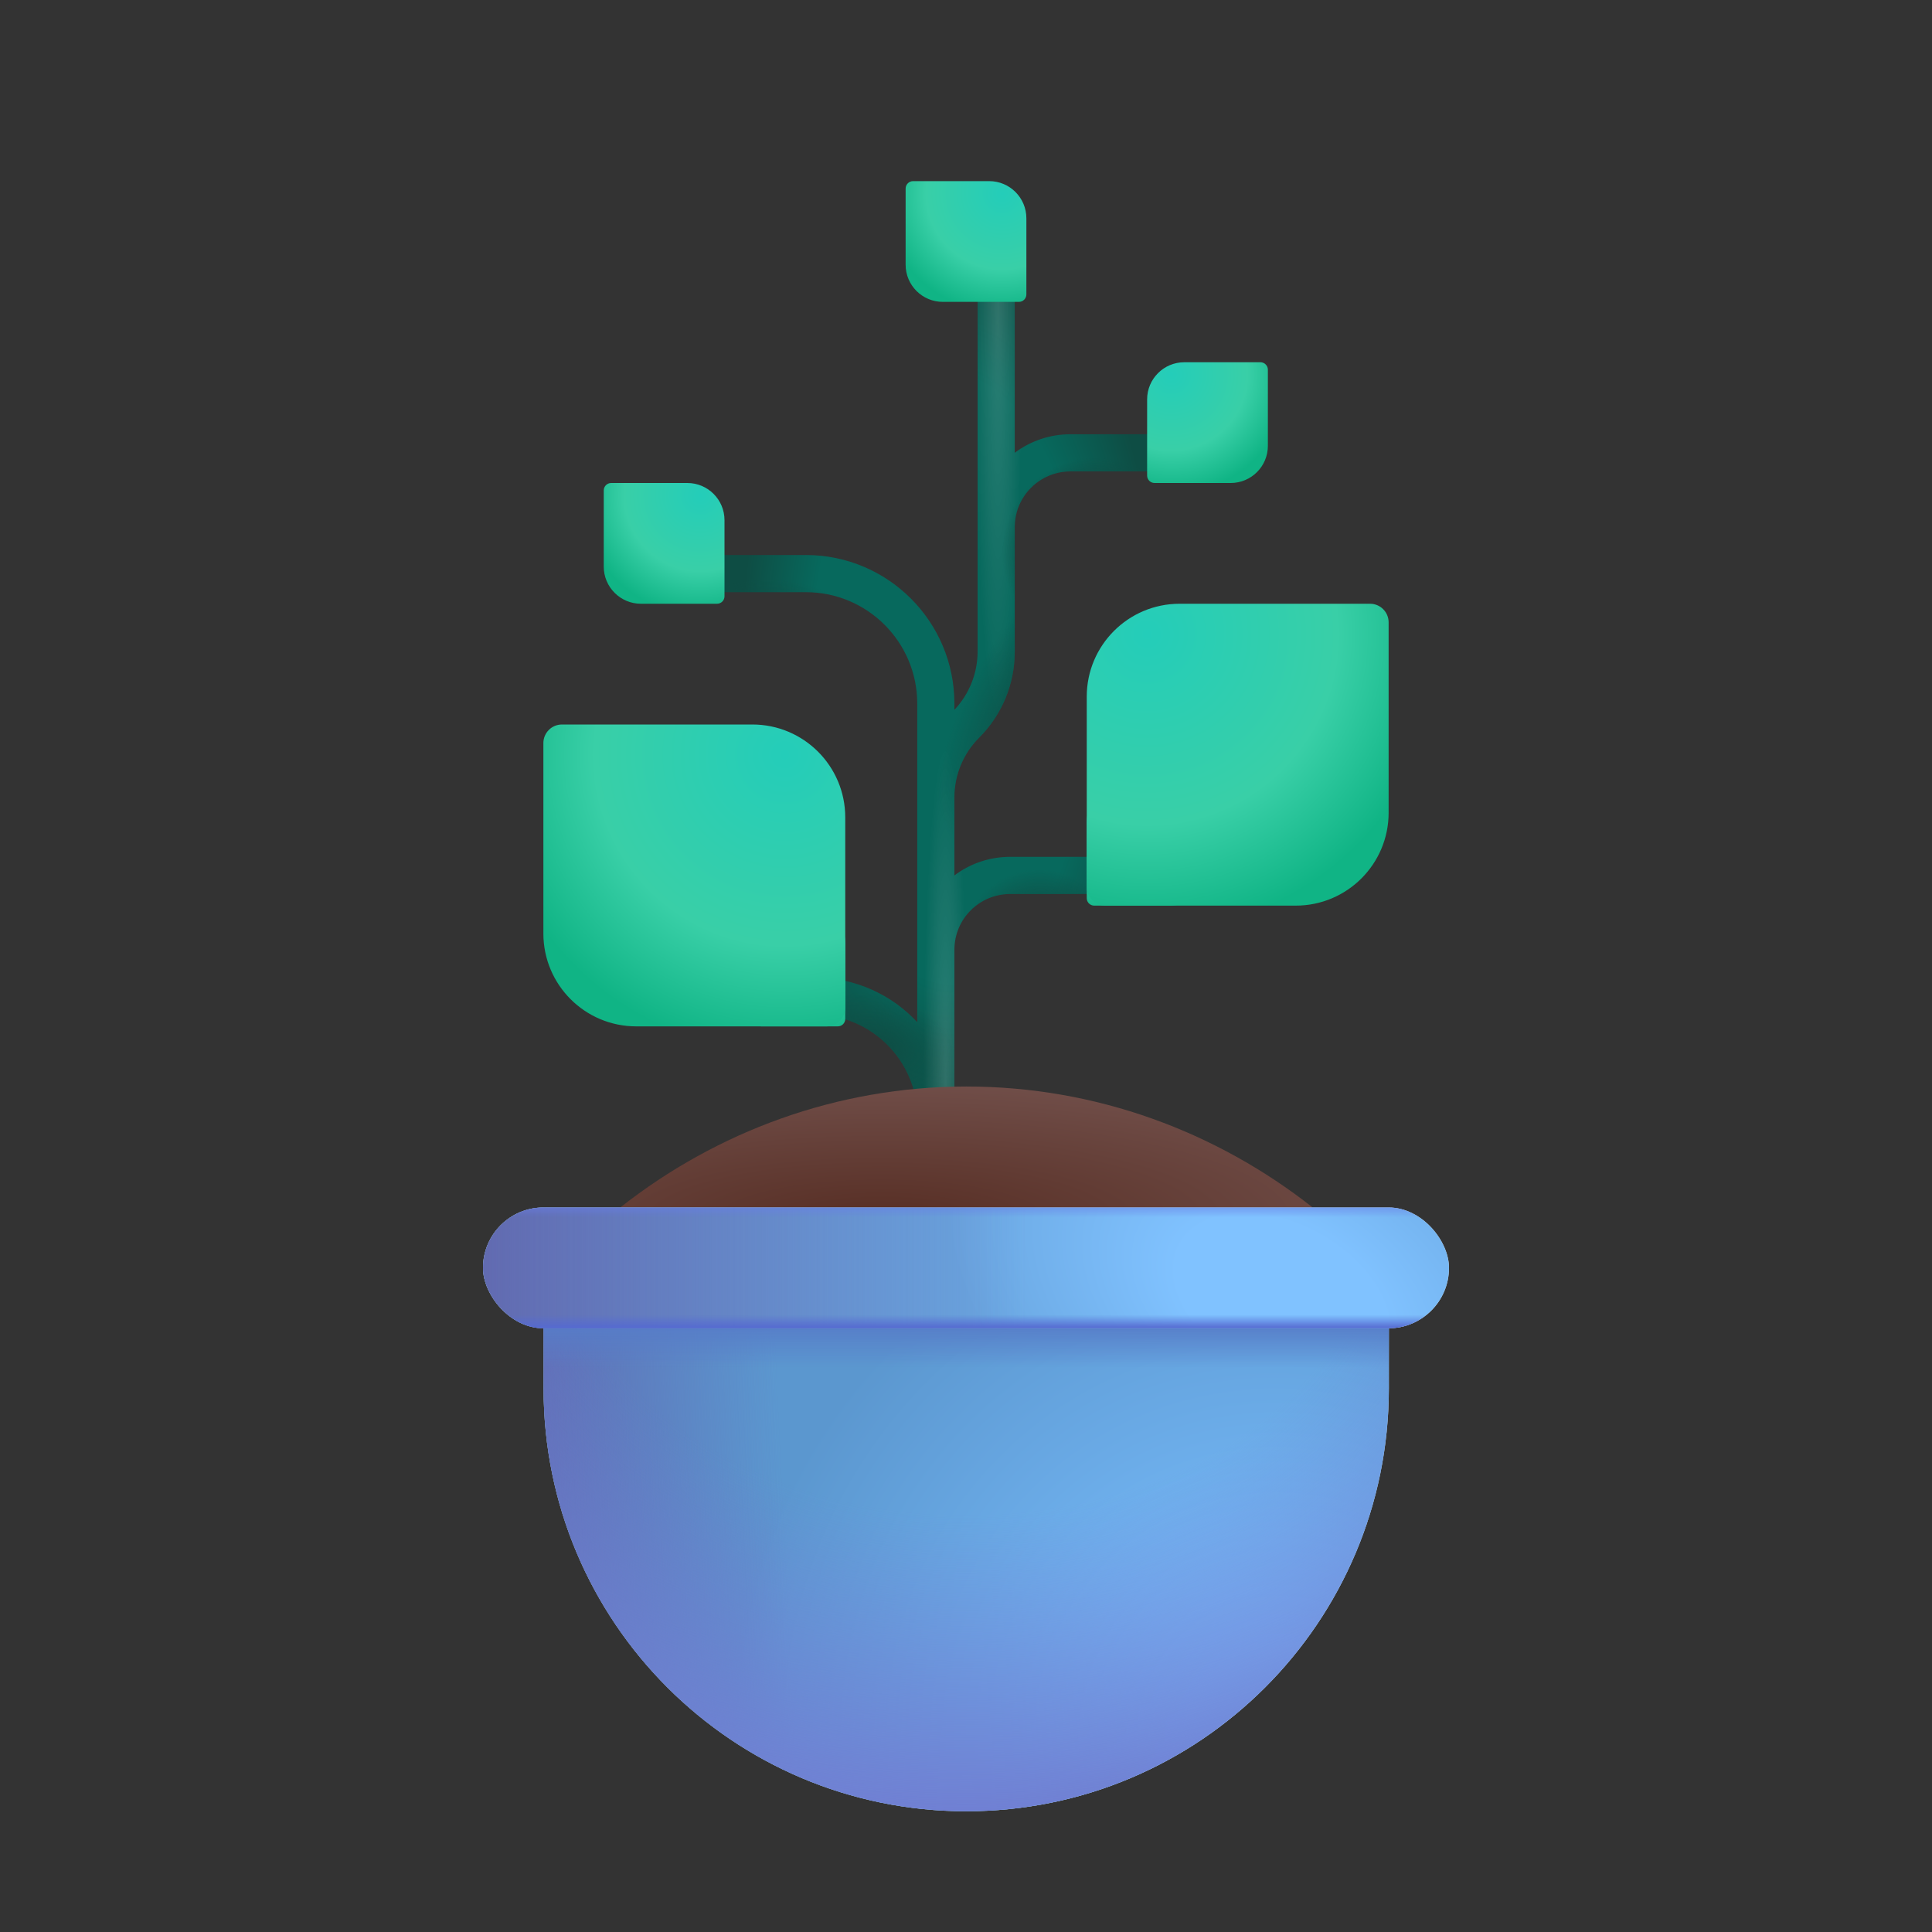<svg viewBox="0 0 52 52" fill="none" xmlns="http://www.w3.org/2000/svg">
<rect x="0" y="0" width="52" height="52" fill="#333333" stroke="none"/>
<path fill-rule="evenodd" clip-rule="evenodd" d="M26.812 6C27.089 6 27.312 6.224 27.312 6.5V12.187C27.73 11.873 28.25 11.688 28.812 11.688H32.5C32.776 11.688 33 11.911 33 12.188C33 12.464 32.776 12.688 32.5 12.688H28.812C27.984 12.688 27.312 13.359 27.312 14.188V16.25V17.538C27.312 18.407 26.968 19.24 26.354 19.854C25.927 20.28 25.688 20.858 25.688 21.462V21.938V23.562C26.105 23.248 26.625 23.062 27.188 23.062H30.875C31.151 23.062 31.375 23.286 31.375 23.562C31.375 23.839 31.151 24.062 30.875 24.062H27.188C26.359 24.062 25.688 24.734 25.688 25.562V27.625V30.062C25.688 30.339 25.464 30.562 25.188 30.562C24.911 30.562 24.688 30.339 24.688 30.062C24.688 28.544 23.456 27.312 21.938 27.312V26.312C23.024 26.312 24.003 26.775 24.688 27.513V25.562V21.938V21.462V18.938C24.688 17.281 23.344 15.938 21.688 15.938H18.688C18.411 15.938 18.188 15.714 18.188 15.438C18.188 15.161 18.411 14.938 18.688 14.938H21.688C23.897 14.938 25.688 16.728 25.688 18.938V19.104C26.088 18.682 26.312 18.122 26.312 17.538V16.25V14.188V6.5C26.312 6.224 26.536 6 26.812 6Z" fill="url(#paint0_radial_1055_271768)"/>
<path fill-rule="evenodd" clip-rule="evenodd" d="M26.812 6C27.089 6 27.312 6.224 27.312 6.5V12.187C27.73 11.873 28.25 11.688 28.812 11.688H32.5C32.776 11.688 33 11.911 33 12.188C33 12.464 32.776 12.688 32.5 12.688H28.812C27.984 12.688 27.312 13.359 27.312 14.188V16.25V17.538C27.312 18.407 26.968 19.24 26.354 19.854C25.927 20.28 25.688 20.858 25.688 21.462V21.938V23.562C26.105 23.248 26.625 23.062 27.188 23.062H30.875C31.151 23.062 31.375 23.286 31.375 23.562C31.375 23.839 31.151 24.062 30.875 24.062H27.188C26.359 24.062 25.688 24.734 25.688 25.562V27.625V30.062C25.688 30.339 25.464 30.562 25.188 30.562C24.911 30.562 24.688 30.339 24.688 30.062C24.688 28.544 23.456 27.312 21.938 27.312V26.312C23.024 26.312 24.003 26.775 24.688 27.513V25.562V21.938V21.462V18.938C24.688 17.281 23.344 15.938 21.688 15.938H18.688C18.411 15.938 18.188 15.714 18.188 15.438C18.188 15.161 18.411 14.938 18.688 14.938H21.688C23.897 14.938 25.688 16.728 25.688 18.938V19.104C26.088 18.682 26.312 18.122 26.312 17.538V16.25V14.188V6.5C26.312 6.224 26.536 6 26.812 6Z" fill="url(#paint1_radial_1055_271768)"/>
<path fill-rule="evenodd" clip-rule="evenodd" d="M26.812 6C27.089 6 27.312 6.224 27.312 6.5V12.187C27.73 11.873 28.25 11.688 28.812 11.688H32.5C32.776 11.688 33 11.911 33 12.188C33 12.464 32.776 12.688 32.5 12.688H28.812C27.984 12.688 27.312 13.359 27.312 14.188V16.25V17.538C27.312 18.407 26.968 19.24 26.354 19.854C25.927 20.28 25.688 20.858 25.688 21.462V21.938V23.562C26.105 23.248 26.625 23.062 27.188 23.062H30.875C31.151 23.062 31.375 23.286 31.375 23.562C31.375 23.839 31.151 24.062 30.875 24.062H27.188C26.359 24.062 25.688 24.734 25.688 25.562V27.625V30.062C25.688 30.339 25.464 30.562 25.188 30.562C24.911 30.562 24.688 30.339 24.688 30.062C24.688 28.544 23.456 27.312 21.938 27.312V26.312C23.024 26.312 24.003 26.775 24.688 27.513V25.562V21.938V21.462V18.938C24.688 17.281 23.344 15.938 21.688 15.938H18.688C18.411 15.938 18.188 15.714 18.188 15.438C18.188 15.161 18.411 14.938 18.688 14.938H21.688C23.897 14.938 25.688 16.728 25.688 18.938V19.104C26.088 18.682 26.312 18.122 26.312 17.538V16.25V14.188V6.5C26.312 6.224 26.536 6 26.812 6Z" fill="url(#paint2_radial_1055_271768)"/>
<path fill-rule="evenodd" clip-rule="evenodd" d="M26.812 6C27.089 6 27.312 6.224 27.312 6.5V12.187C27.73 11.873 28.25 11.688 28.812 11.688H32.5C32.776 11.688 33 11.911 33 12.188C33 12.464 32.776 12.688 32.5 12.688H28.812C27.984 12.688 27.312 13.359 27.312 14.188V16.25V17.538C27.312 18.407 26.968 19.24 26.354 19.854C25.927 20.28 25.688 20.858 25.688 21.462V21.938V23.562C26.105 23.248 26.625 23.062 27.188 23.062H30.875C31.151 23.062 31.375 23.286 31.375 23.562C31.375 23.839 31.151 24.062 30.875 24.062H27.188C26.359 24.062 25.688 24.734 25.688 25.562V27.625V30.062C25.688 30.339 25.464 30.562 25.188 30.562C24.911 30.562 24.688 30.339 24.688 30.062C24.688 28.544 23.456 27.312 21.938 27.312V26.312C23.024 26.312 24.003 26.775 24.688 27.513V25.562V21.938V21.462V18.938C24.688 17.281 23.344 15.938 21.688 15.938H18.688C18.411 15.938 18.188 15.714 18.188 15.438C18.188 15.161 18.411 14.938 18.688 14.938H21.688C23.897 14.938 25.688 16.728 25.688 18.938V19.104C26.088 18.682 26.312 18.122 26.312 17.538V16.25V14.188V6.5C26.312 6.224 26.536 6 26.812 6Z" fill="url(#paint3_radial_1055_271768)"/>
<path fill-rule="evenodd" clip-rule="evenodd" d="M26.812 6C27.089 6 27.312 6.224 27.312 6.5V12.187C27.73 11.873 28.25 11.688 28.812 11.688H32.5C32.776 11.688 33 11.911 33 12.188C33 12.464 32.776 12.688 32.5 12.688H28.812C27.984 12.688 27.312 13.359 27.312 14.188V16.25V17.538C27.312 18.407 26.968 19.24 26.354 19.854C25.927 20.28 25.688 20.858 25.688 21.462V21.938V23.562C26.105 23.248 26.625 23.062 27.188 23.062H30.875C31.151 23.062 31.375 23.286 31.375 23.562C31.375 23.839 31.151 24.062 30.875 24.062H27.188C26.359 24.062 25.688 24.734 25.688 25.562V27.625V30.062C25.688 30.339 25.464 30.562 25.188 30.562C24.911 30.562 24.688 30.339 24.688 30.062C24.688 28.544 23.456 27.312 21.938 27.312V26.312C23.024 26.312 24.003 26.775 24.688 27.513V25.562V21.938V21.462V18.938C24.688 17.281 23.344 15.938 21.688 15.938H18.688C18.411 15.938 18.188 15.714 18.188 15.438C18.188 15.161 18.411 14.938 18.688 14.938H21.688C23.897 14.938 25.688 16.728 25.688 18.938V19.104C26.088 18.682 26.312 18.122 26.312 17.538V16.25V14.188V6.5C26.312 6.224 26.536 6 26.812 6Z" fill="url(#paint4_radial_1055_271768)"/>
<path fill-rule="evenodd" clip-rule="evenodd" d="M26.812 6C27.089 6 27.312 6.224 27.312 6.5V12.187C27.73 11.873 28.25 11.688 28.812 11.688H32.5C32.776 11.688 33 11.911 33 12.188C33 12.464 32.776 12.688 32.5 12.688H28.812C27.984 12.688 27.312 13.359 27.312 14.188V16.25V17.538C27.312 18.407 26.968 19.24 26.354 19.854C25.927 20.28 25.688 20.858 25.688 21.462V21.938V23.562C26.105 23.248 26.625 23.062 27.188 23.062H30.875C31.151 23.062 31.375 23.286 31.375 23.562C31.375 23.839 31.151 24.062 30.875 24.062H27.188C26.359 24.062 25.688 24.734 25.688 25.562V27.625V30.062C25.688 30.339 25.464 30.562 25.188 30.562C24.911 30.562 24.688 30.339 24.688 30.062C24.688 28.544 23.456 27.312 21.938 27.312V26.312C23.024 26.312 24.003 26.775 24.688 27.513V25.562V21.938V21.462V18.938C24.688 17.281 23.344 15.938 21.688 15.938H18.688C18.411 15.938 18.188 15.714 18.188 15.438C18.188 15.161 18.411 14.938 18.688 14.938H21.688C23.897 14.938 25.688 16.728 25.688 18.938V19.104C26.088 18.682 26.312 18.122 26.312 17.538V16.25V14.188V6.5C26.312 6.224 26.536 6 26.812 6Z" fill="url(#paint5_radial_1055_271768)"/>
<path fill-rule="evenodd" clip-rule="evenodd" d="M26.812 6C27.089 6 27.312 6.224 27.312 6.5V12.187C27.73 11.873 28.25 11.688 28.812 11.688H32.5C32.776 11.688 33 11.911 33 12.188C33 12.464 32.776 12.688 32.5 12.688H28.812C27.984 12.688 27.312 13.359 27.312 14.188V16.25V17.538C27.312 18.407 26.968 19.24 26.354 19.854C25.927 20.28 25.688 20.858 25.688 21.462V21.938V23.562C26.105 23.248 26.625 23.062 27.188 23.062H30.875C31.151 23.062 31.375 23.286 31.375 23.562C31.375 23.839 31.151 24.062 30.875 24.062H27.188C26.359 24.062 25.688 24.734 25.688 25.562V27.625V30.062C25.688 30.339 25.464 30.562 25.188 30.562C24.911 30.562 24.688 30.339 24.688 30.062C24.688 28.544 23.456 27.312 21.938 27.312V26.312C23.024 26.312 24.003 26.775 24.688 27.513V25.562V21.938V21.462V18.938C24.688 17.281 23.344 15.938 21.688 15.938H18.688C18.411 15.938 18.188 15.714 18.188 15.438C18.188 15.161 18.411 14.938 18.688 14.938H21.688C23.897 14.938 25.688 16.728 25.688 18.938V19.104C26.088 18.682 26.312 18.122 26.312 17.538V16.25V14.188V6.5C26.312 6.224 26.536 6 26.812 6Z" fill="url(#paint6_radial_1055_271768)"/>
<path fill-rule="evenodd" clip-rule="evenodd" d="M26.812 6C27.089 6 27.312 6.224 27.312 6.5V12.187C27.73 11.873 28.25 11.688 28.812 11.688H32.5C32.776 11.688 33 11.911 33 12.188C33 12.464 32.776 12.688 32.5 12.688H28.812C27.984 12.688 27.312 13.359 27.312 14.188V16.25V17.538C27.312 18.407 26.968 19.24 26.354 19.854C25.927 20.28 25.688 20.858 25.688 21.462V21.938V23.562C26.105 23.248 26.625 23.062 27.188 23.062H30.875C31.151 23.062 31.375 23.286 31.375 23.562C31.375 23.839 31.151 24.062 30.875 24.062H27.188C26.359 24.062 25.688 24.734 25.688 25.562V27.625V30.062C25.688 30.339 25.464 30.562 25.188 30.562C24.911 30.562 24.688 30.339 24.688 30.062C24.688 28.544 23.456 27.312 21.938 27.312V26.312C23.024 26.312 24.003 26.775 24.688 27.513V25.562V21.938V21.462V18.938C24.688 17.281 23.344 15.938 21.688 15.938H18.688C18.411 15.938 18.188 15.714 18.188 15.438C18.188 15.161 18.411 14.938 18.688 14.938H21.688C23.897 14.938 25.688 16.728 25.688 18.938V19.104C26.088 18.682 26.312 18.122 26.312 17.538V16.25V14.188V6.5C26.312 6.224 26.536 6 26.812 6Z" fill="url(#paint7_radial_1055_271768)"/>
<path d="M35.324 32.494C32.74 30.463 29.506 29.244 26.012 29.244C22.519 29.244 19.285 30.463 16.701 32.494L26.012 35.889L35.324 32.494Z" fill="url(#paint8_radial_1055_271768)"/>
<path d="M14.631 35.75H37.381V37.375C37.381 43.657 32.288 48.75 26.006 48.75C19.724 48.75 14.631 43.657 14.631 37.375V35.75Z" fill="#D9D9D9"/>
<path d="M14.631 35.75H37.381V37.375C37.381 43.657 32.288 48.75 26.006 48.75C19.724 48.75 14.631 43.657 14.631 37.375V35.75Z" fill="url(#paint9_radial_1055_271768)"/>
<path d="M14.631 35.75H37.381V37.375C37.381 43.657 32.288 48.75 26.006 48.75C19.724 48.75 14.631 43.657 14.631 37.375V35.75Z" fill="url(#paint10_linear_1055_271768)"/>
<path d="M14.631 35.75H37.381V37.375C37.381 43.657 32.288 48.75 26.006 48.75C19.724 48.75 14.631 43.657 14.631 37.375V35.75Z" fill="url(#paint11_radial_1055_271768)"/>
<path d="M14.631 35.75H37.381V37.375C37.381 43.657 32.288 48.75 26.006 48.75C19.724 48.75 14.631 43.657 14.631 37.375V35.75Z" fill="url(#paint12_linear_1055_271768)"/>
<rect x="13" y="32.5" width="26" height="3.25" rx="1.625" fill="#D9D9D9"/>
<rect x="13" y="32.5" width="26" height="3.25" rx="1.625" fill="url(#paint13_radial_1055_271768)"/>
<rect x="13" y="32.5" width="26" height="3.25" rx="1.625" fill="url(#paint14_linear_1055_271768)"/>
<rect x="13" y="32.5" width="26" height="3.25" rx="1.625" fill="url(#paint15_linear_1055_271768)"/>
<rect x="13" y="32.5" width="26" height="3.25" rx="1.625" fill="url(#paint16_linear_1055_271768)"/>
<path d="M19.5 24.575C19.5 24.465 19.59 24.375 19.7 24.375H21.75C22.302 24.375 22.75 24.823 22.75 25.375V27.425C22.75 27.535 22.66 27.625 22.55 27.625H20.5C19.948 27.625 19.5 27.177 19.5 26.625V24.575Z" fill="url(#paint17_radial_1055_271768)"/>
<path d="M16.25 13.2C16.25 13.089 16.34 13 16.45 13H18.5C19.052 13 19.5 13.448 19.5 14V16.05C19.5 16.16 19.41 16.25 19.3 16.25H17.25C16.698 16.25 16.25 15.802 16.25 15.25V13.2Z" fill="url(#paint18_radial_1055_271768)"/>
<path d="M24.375 5.075C24.375 4.965 24.465 4.875 24.575 4.875H26.625C27.177 4.875 27.625 5.323 27.625 5.875V7.925C27.625 8.035 27.535 8.125 27.425 8.125H25.375C24.823 8.125 24.375 7.677 24.375 7.125V5.075Z" fill="url(#paint19_radial_1055_271768)"/>
<path d="M34.125 9.95C34.125 9.84 34.035 9.75 33.925 9.75H31.875C31.323 9.75 30.875 10.198 30.875 10.75V12.8C30.875 12.911 30.965 13 31.075 13H33.125C33.677 13 34.125 12.552 34.125 12V9.95Z" fill="url(#paint20_radial_1055_271768)"/>
<path d="M32.5 21.325C32.5 21.215 32.41 21.125 32.3 21.125H30.25C29.698 21.125 29.25 21.573 29.25 22.125V24.175C29.25 24.285 29.34 24.375 29.45 24.375H31.5C32.052 24.375 32.5 23.927 32.5 23.375V21.325Z" fill="url(#paint21_radial_1055_271768)"/>
<path d="M14.625 20C14.625 19.724 14.849 19.5 15.125 19.5H20.25C21.631 19.5 22.75 20.619 22.75 22V27.125C22.75 27.401 22.526 27.625 22.25 27.625H17.125C15.744 27.625 14.625 26.506 14.625 25.125V20Z" fill="url(#paint22_radial_1055_271768)"/>
<path d="M37.375 16.75C37.375 16.474 37.151 16.25 36.875 16.25H31.75C30.369 16.25 29.25 17.369 29.25 18.75V23.875C29.25 24.151 29.474 24.375 29.75 24.375H34.875C36.256 24.375 37.375 23.256 37.375 21.875V16.75Z" fill="url(#paint23_radial_1055_271768)"/>
<defs>
<radialGradient id="paint0_radial_1055_271768" cx="0" cy="0" r="1" gradientUnits="userSpaceOnUse" gradientTransform="translate(25.594 18.281) rotate(90) scale(12.281 5.687)">
<stop offset="0.663" stop-color="#07695D"/>
<stop offset="1" stop-color="#0E4D44"/>
</radialGradient>
<radialGradient id="paint1_radial_1055_271768" cx="0" cy="0" r="1" gradientUnits="userSpaceOnUse" gradientTransform="translate(26.861 8.327) rotate(90) scale(10.82 0.658)">
<stop stop-color="white" stop-opacity="0.15"/>
<stop offset="1" stop-color="white" stop-opacity="0"/>
</radialGradient>
<radialGradient id="paint2_radial_1055_271768" cx="0" cy="0" r="1" gradientUnits="userSpaceOnUse" gradientTransform="translate(29.541 14.914) rotate(59.17) scale(2.621 2.552)">
<stop offset="0.63" stop-color="#0E4D44"/>
<stop offset="1" stop-color="#0E4D44" stop-opacity="0"/>
</radialGradient>
<radialGradient id="paint3_radial_1055_271768" cx="0" cy="0" r="1" gradientUnits="userSpaceOnUse" gradientTransform="translate(21.233 18.504) rotate(117.778) scale(2.771 3.467)">
<stop offset="0.459" stop-color="#0E4D44"/>
<stop offset="1" stop-color="#0E4D44" stop-opacity="0"/>
</radialGradient>
<radialGradient id="paint4_radial_1055_271768" cx="0" cy="0" r="1" gradientUnits="userSpaceOnUse" gradientTransform="translate(23.62 28.136) rotate(103.457) scale(1.371 2.21)">
<stop stop-color="#0E4D44"/>
<stop offset="1" stop-color="#0E4D44" stop-opacity="0"/>
</radialGradient>
<radialGradient id="paint5_radial_1055_271768" cx="0" cy="0" r="1" gradientUnits="userSpaceOnUse" gradientTransform="translate(28.054 25.635) rotate(57.334) scale(2.261 2.181)">
<stop offset="0.451" stop-color="#0E4D44"/>
<stop offset="1" stop-color="#0E4D44" stop-opacity="0"/>
</radialGradient>
<radialGradient id="paint6_radial_1055_271768" cx="0" cy="0" r="1" gradientUnits="userSpaceOnUse" gradientTransform="translate(28.03 18.752) rotate(30.334) scale(1.863 4.513)">
<stop stop-color="#0E4D44"/>
<stop offset="1" stop-color="#0E4D44" stop-opacity="0"/>
</radialGradient>
<radialGradient id="paint7_radial_1055_271768" cx="0" cy="0" r="1" gradientUnits="userSpaceOnUse" gradientTransform="translate(25.448 29.027) rotate(90) scale(8.914 0.592)">
<stop stop-color="white" stop-opacity="0.15"/>
<stop offset="1" stop-color="white" stop-opacity="0"/>
</radialGradient>
<radialGradient id="paint8_radial_1055_271768" cx="0" cy="0" r="1" gradientUnits="userSpaceOnUse" gradientTransform="translate(23.726 32.859) rotate(-90) scale(3.861 15.443)">
<stop stop-color="#572E24"/>
<stop offset="1" stop-color="#714F4A"/>
</radialGradient>
<radialGradient id="paint9_radial_1055_271768" cx="0" cy="0" r="1" gradientUnits="userSpaceOnUse" gradientTransform="translate(34.525 46.862) rotate(-132.14) scale(14.986 14.735)">
<stop offset="0.171" stop-color="#7ABFFF"/>
<stop offset="1" stop-color="#5B97CF"/>
</radialGradient>
<linearGradient id="paint10_linear_1055_271768" x1="13.755" y1="42.867" x2="21.182" y2="42.52" gradientUnits="userSpaceOnUse">
<stop stop-color="#6067B1"/>
<stop offset="1" stop-color="#6067B1" stop-opacity="0"/>
</linearGradient>
<radialGradient id="paint11_radial_1055_271768" cx="0" cy="0" r="1" gradientUnits="userSpaceOnUse" gradientTransform="translate(26.006 32.5) rotate(90) scale(16.25 21.786)">
<stop offset="0.509" stop-color="#7080D3" stop-opacity="0"/>
<stop offset="1" stop-color="#7080D3"/>
</radialGradient>
<linearGradient id="paint12_linear_1055_271768" x1="26.006" y1="35.594" x2="26.006" y2="36.818" gradientUnits="userSpaceOnUse">
<stop stop-color="#567CC8"/>
<stop offset="1" stop-color="#567CC8" stop-opacity="0"/>
</linearGradient>
<radialGradient id="paint13_radial_1055_271768" cx="0" cy="0" r="1" gradientUnits="userSpaceOnUse" gradientTransform="translate(34.519 34.991) rotate(-151.523) scale(9.692 6.313)">
<stop offset="0.313" stop-color="#80C2FF"/>
<stop offset="1" stop-color="#69A6E0"/>
</radialGradient>
<linearGradient id="paint14_linear_1055_271768" x1="12.175" y1="35.75" x2="27.613" y2="35.75" gradientUnits="userSpaceOnUse">
<stop stop-color="#6167AE"/>
<stop offset="1" stop-color="#6167AE" stop-opacity="0"/>
</linearGradient>
<linearGradient id="paint15_linear_1055_271768" x1="26" y1="35.385" x2="26" y2="35.75" gradientUnits="userSpaceOnUse">
<stop stop-color="#556AD1" stop-opacity="0"/>
<stop offset="1" stop-color="#556AD1"/>
</linearGradient>
<linearGradient id="paint16_linear_1055_271768" x1="26" y1="32.239" x2="26" y2="32.76" gradientUnits="userSpaceOnUse">
<stop stop-color="#687DE6"/>
<stop offset="1" stop-color="#687DE6" stop-opacity="0"/>
</linearGradient>
<radialGradient id="paint17_radial_1055_271768" cx="0" cy="0" r="1" gradientUnits="userSpaceOnUse" gradientTransform="translate(22.1 24.7) rotate(135) scale(3.217)">
<stop stop-color="#24CDB9"/>
<stop offset="0.638" stop-color="#39CFA7"/>
<stop offset="1" stop-color="#10B485"/>
</radialGradient>
<radialGradient id="paint18_radial_1055_271768" cx="0" cy="0" r="1" gradientUnits="userSpaceOnUse" gradientTransform="translate(18.85 13.325) rotate(135) scale(3.217)">
<stop stop-color="#24CDB9"/>
<stop offset="0.638" stop-color="#39CFA7"/>
<stop offset="1" stop-color="#10B485"/>
</radialGradient>
<radialGradient id="paint19_radial_1055_271768" cx="0" cy="0" r="1" gradientUnits="userSpaceOnUse" gradientTransform="translate(26.975 5.2) rotate(135) scale(3.217)">
<stop stop-color="#24CDB9"/>
<stop offset="0.638" stop-color="#39CFA7"/>
<stop offset="1" stop-color="#10B485"/>
</radialGradient>
<radialGradient id="paint20_radial_1055_271768" cx="0" cy="0" r="1" gradientUnits="userSpaceOnUse" gradientTransform="translate(31.525 10.075) rotate(45) scale(3.217)">
<stop stop-color="#24CDB9"/>
<stop offset="0.638" stop-color="#39CFA7"/>
<stop offset="1" stop-color="#10B485"/>
</radialGradient>
<radialGradient id="paint21_radial_1055_271768" cx="0" cy="0" r="1" gradientUnits="userSpaceOnUse" gradientTransform="translate(29.9 21.45) rotate(45) scale(3.217)">
<stop stop-color="#24CDB9"/>
<stop offset="0.638" stop-color="#39CFA7"/>
<stop offset="1" stop-color="#10B485"/>
</radialGradient>
<radialGradient id="paint22_radial_1055_271768" cx="0" cy="0" r="1" gradientUnits="userSpaceOnUse" gradientTransform="translate(21.125 20.312) rotate(135) scale(8.043)">
<stop stop-color="#24CDB9"/>
<stop offset="0.638" stop-color="#39CFA7"/>
<stop offset="1" stop-color="#10B485"/>
</radialGradient>
<radialGradient id="paint23_radial_1055_271768" cx="0" cy="0" r="1" gradientUnits="userSpaceOnUse" gradientTransform="translate(30.875 17.062) rotate(45) scale(8.043)">
<stop stop-color="#24CDB9"/>
<stop offset="0.638" stop-color="#39CFA7"/>
<stop offset="1" stop-color="#10B485"/>
</radialGradient>
</defs>
</svg>
